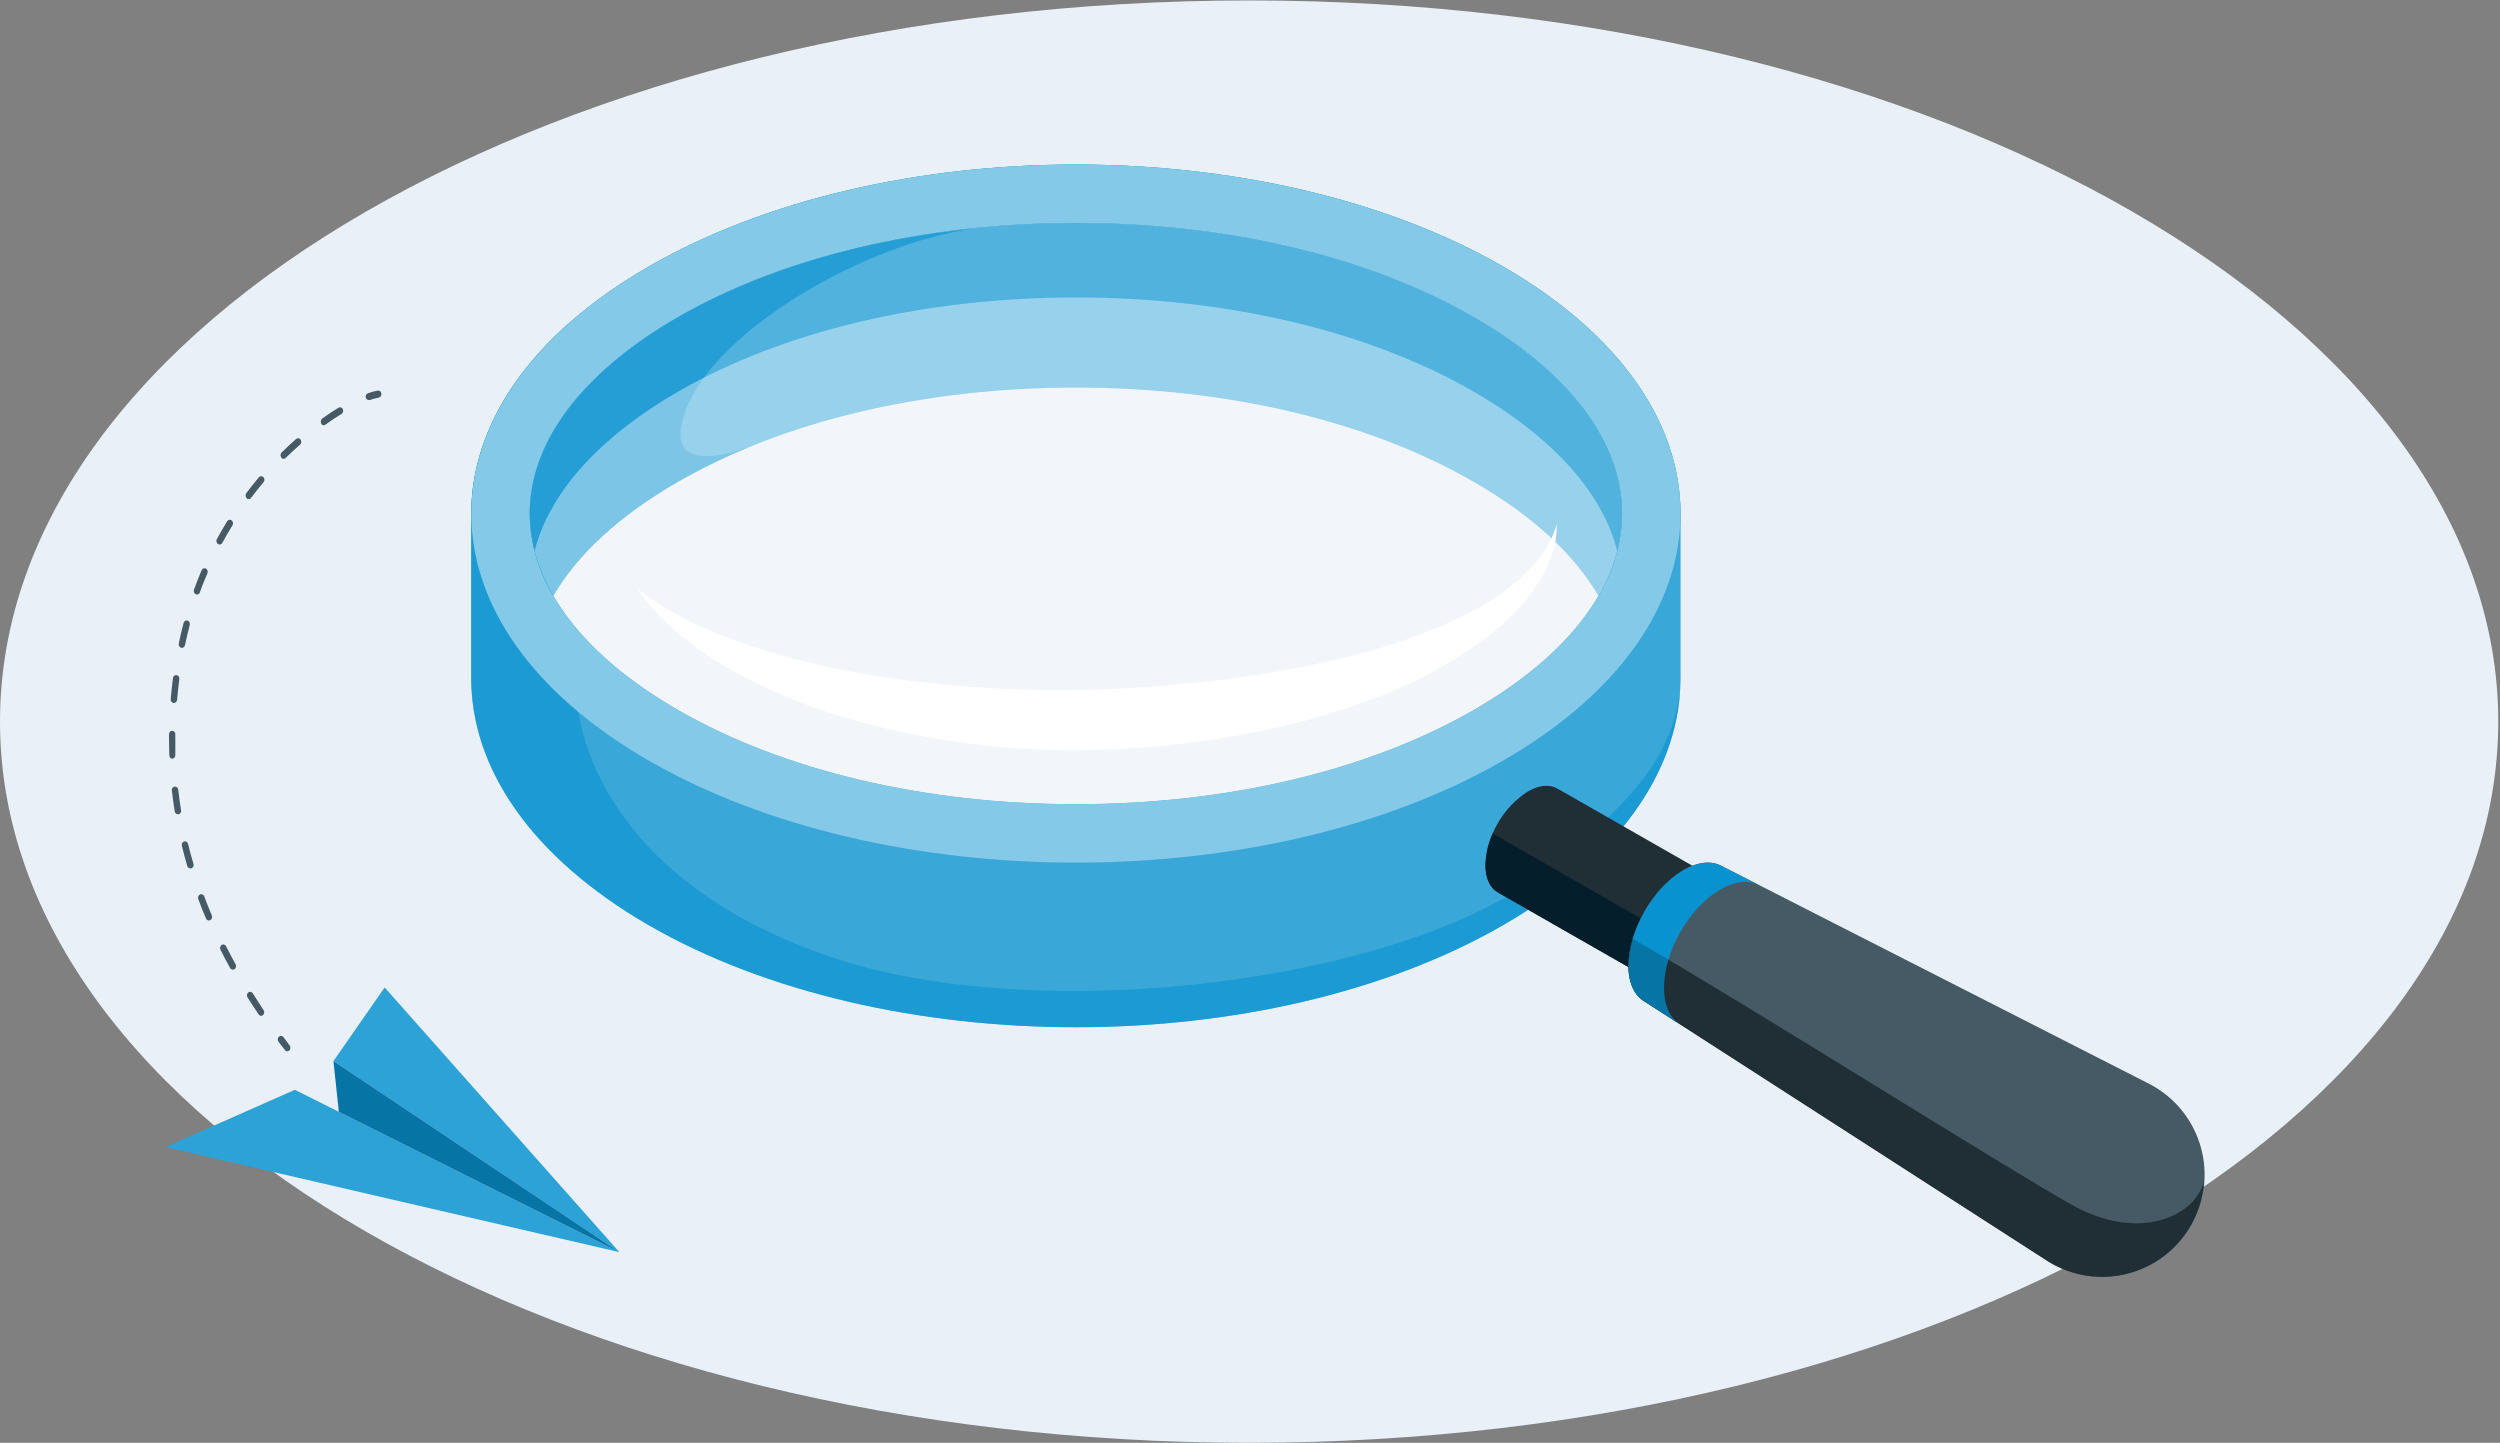 <?xml version="1.0" encoding="UTF-8"?> <svg xmlns="http://www.w3.org/2000/svg" width="603" height="348" viewBox="0 0 603 348" fill="none"><rect x="0" y="0" width="603" height="348" fill="#808080" stroke="none"/><path d="M301.29 348C467.687 348 602.579 270.122 602.579 174.053C602.579 77.985 467.687 0.106 301.29 0.106C134.892 0.106 3.05176e-05 77.985 3.05176e-05 174.053C3.05176e-05 270.122 134.892 348 301.29 348Z" fill="#E9F0F8"></path><path d="M113.66 123.876V163.567C113.66 185.114 127.904 206.61 156.377 223.11C213.325 255.992 305.672 255.992 362.62 223.11C391.094 206.662 405.337 185.114 405.337 163.567V123.876C405.337 102.328 391.094 80.832 362.62 64.345C305.672 31.463 213.325 31.463 156.377 64.345C127.904 80.78 113.66 102.328 113.66 123.876ZM391.224 123.876C391.224 141.119 378.559 157.919 355.563 171.197C330.129 185.884 296.02 193.971 259.499 193.971C222.977 193.971 188.869 185.884 163.434 171.197C140.438 157.919 127.773 141.119 127.773 123.876C127.773 106.632 140.438 89.832 163.434 76.554C188.869 61.867 222.977 53.78 259.499 53.78C296.02 53.78 330.142 61.867 355.563 76.554C378.572 89.832 391.224 106.671 391.224 123.876Z" fill="#0892D0"></path><path opacity="0.2" d="M113.66 123.876V163.567C113.66 185.114 127.904 206.61 156.377 223.11C213.325 255.992 305.672 255.992 362.62 223.11C391.094 206.662 405.337 185.114 405.337 163.567V123.876C405.337 102.328 391.094 80.832 362.62 64.345C305.672 31.463 213.325 31.463 156.377 64.345C127.904 80.78 113.66 102.328 113.66 123.876ZM391.224 123.876C391.224 141.119 378.559 157.919 355.563 171.197C330.129 185.884 296.02 193.971 259.499 193.971C222.977 193.971 188.869 185.884 163.434 171.197C140.438 157.919 127.773 141.119 127.773 123.876C127.773 106.632 140.438 89.832 163.434 76.554C188.869 61.867 222.977 53.78 259.499 53.78C296.02 53.78 330.142 61.867 355.563 76.554C378.572 89.832 391.224 106.671 391.224 123.876Z" fill="white"></path><path opacity="0.6" d="M405.194 167.271C402.924 180.927 396.911 191.206 372.689 210.105C338.45 236.844 251.751 247.762 201.429 231.158C153.964 215.505 138.821 184.866 138.821 163.854L138.951 151.501C131.621 142.775 127.76 133.397 127.76 123.876C127.76 114.119 131.817 104.506 139.499 95.597L139.669 78.198H136.969C121.434 92.063 113.66 107.963 113.66 123.849V163.541C113.66 185.088 127.904 206.584 156.377 223.084C213.325 255.966 305.672 255.966 362.62 223.084C389.463 207.614 403.654 187.54 405.194 167.271Z" fill="#0892D0"></path><path d="M362.633 64.345C305.673 31.463 213.338 31.463 156.391 64.345C99.443 97.228 99.43 150.536 156.391 183.418C213.351 216.301 305.673 216.301 362.633 183.418C419.594 150.536 419.581 97.228 362.633 64.345ZM355.577 171.197C330.142 185.884 296.02 193.971 259.512 193.971C223.003 193.971 188.882 185.884 163.434 171.197C140.439 157.919 127.774 141.119 127.774 123.875C127.774 106.632 140.439 89.832 163.434 76.554C188.869 61.867 222.99 53.78 259.512 53.78C296.033 53.78 330.142 61.867 355.577 76.554C378.572 89.832 391.237 106.645 391.237 123.875C391.237 141.106 378.572 157.919 355.577 171.197Z" fill="#0892D0"></path><path opacity="0.5" d="M362.633 64.345C305.673 31.463 213.338 31.463 156.391 64.345C99.443 97.228 99.43 150.536 156.391 183.418C213.351 216.301 305.673 216.301 362.633 183.418C419.594 150.536 419.581 97.228 362.633 64.345ZM355.577 171.197C330.142 185.884 296.02 193.971 259.512 193.971C223.003 193.971 188.882 185.884 163.434 171.197C140.439 157.919 127.774 141.119 127.774 123.875C127.774 106.632 140.439 89.832 163.434 76.554C188.869 61.867 222.99 53.78 259.512 53.78C296.033 53.78 330.142 61.867 355.577 76.554C378.572 89.832 391.237 106.645 391.237 123.875C391.237 141.106 378.572 157.919 355.577 171.197Z" fill="white"></path><path d="M391.25 123.875C391.166 130.884 389.198 137.741 385.55 143.727C379.772 133.723 369.585 124.332 355.551 116.258C330.142 101.558 296.007 93.471 259.486 93.471C222.964 93.471 188.856 101.558 163.434 116.258C149.413 124.332 139.239 133.723 133.434 143.727C129.816 137.731 127.862 130.878 127.774 123.875C127.774 106.645 140.439 89.832 163.447 76.541C188.869 61.88 222.99 53.78 259.499 53.78C296.007 53.78 330.155 61.88 355.564 76.541C378.585 89.832 391.25 106.671 391.25 123.875Z" fill="#0892D0"></path><path opacity="0.3" d="M391.25 123.875C391.166 130.884 389.198 137.741 385.55 143.727C379.772 133.723 369.585 124.332 355.551 116.258C330.142 101.558 296.007 93.471 259.486 93.471C222.964 93.471 188.856 101.558 163.434 116.258C149.413 124.332 139.239 133.723 133.434 143.727C129.816 137.731 127.862 130.878 127.774 123.875C127.774 106.645 140.439 89.832 163.447 76.541C188.869 61.88 222.99 53.78 259.499 53.78C296.007 53.78 330.155 61.88 355.564 76.541C378.585 89.832 391.25 106.671 391.25 123.875Z" fill="white"></path><path opacity="0.6" d="M163.447 76.541C140.439 89.832 127.774 106.645 127.774 123.875C127.866 130.879 129.825 137.732 133.447 143.727C139.265 133.723 149.439 124.332 163.447 116.258C169.371 112.87 175.525 109.902 181.865 107.375C176.308 109.527 159.247 115.019 165.469 98.754C172.865 79.436 208.956 58.515 235.473 55.045C208.199 57.745 183.195 65.154 163.447 76.541Z" fill="#0892D0"></path><path opacity="0.4" d="M355.576 94.528C330.142 79.841 296.02 71.754 259.512 71.754C223.003 71.754 188.869 79.841 163.434 94.528C144.469 105.484 132.547 118.841 128.947 132.862C132.547 146.884 144.469 160.253 163.434 171.197C188.882 185.884 222.99 193.971 259.512 193.971C296.033 193.971 330.142 185.884 355.576 171.197C374.555 160.24 386.476 146.884 390.063 132.862C386.489 118.841 374.555 105.484 355.576 94.528Z" fill="white"></path><path d="M153.691 141.967C161.843 148.358 171.09 152.401 180.521 155.61C189.977 158.742 199.663 161.131 209.49 162.758C229.128 165.946 249.043 167.083 268.916 166.149C278.842 165.706 288.781 164.78 298.655 163.449C308.498 162.127 318.25 160.206 327.859 157.697C337.421 155.305 346.671 151.803 355.42 147.262C357.58 146.112 359.67 144.836 361.681 143.441C363.7 142.063 365.614 140.537 367.407 138.875C369.215 137.206 370.83 135.337 372.22 133.306C373.658 131.219 374.754 128.916 375.468 126.484C375.51 129.15 375.068 131.802 374.163 134.31C373.206 136.831 371.954 139.231 370.433 141.458C368.93 143.701 367.218 145.798 365.32 147.719C363.441 149.648 361.441 151.456 359.333 153.132C350.833 159.611 341.411 164.781 331.381 168.471C321.491 172.197 311.29 175.039 300.898 176.962C290.561 178.918 280.102 180.161 269.594 180.679C248.504 181.782 227.372 179.532 206.986 174.014C196.788 171.22 186.939 167.282 177.625 162.275C172.987 159.733 168.579 156.791 164.451 153.484C163.421 152.662 162.456 151.762 161.464 150.875C160.473 149.988 159.534 149.088 158.634 148.136C156.817 146.221 155.164 144.157 153.691 141.967Z" fill="white"></path><path d="M358.29 208.683C358.465 205.136 359.475 201.681 361.239 198.598C363.002 195.516 365.469 192.893 368.437 190.944C371.229 189.314 373.772 189.144 375.624 190.188L408.129 208.775C409.968 209.831 411.115 212.114 411.129 215.296C410.95 218.843 409.938 222.297 408.175 225.379C406.412 228.461 403.947 231.084 400.981 233.036C398.163 234.679 395.607 234.849 393.755 233.779L361.264 215.205C359.464 214.24 358.303 211.957 358.29 208.683Z" fill="#202E35"></path><path d="M361.329 215.296C359.464 214.24 358.303 211.957 358.29 208.683C358.336 206.043 358.927 203.441 360.024 201.04L406.733 227.805C405.213 229.942 403.279 231.752 401.046 233.127C398.229 234.77 395.672 234.94 393.82 233.87L361.329 215.296Z" fill="#051E2B"></path><path d="M518.802 261.64L415.368 208.931L415.237 208.853C412.837 207.549 409.576 207.784 405.99 209.871C398.659 214.149 392.75 224.479 392.79 232.957C392.79 237.21 394.316 240.183 396.703 241.566L493.915 304.174C496.712 305.945 499.837 307.134 503.104 307.67C506.37 308.207 509.711 308.08 512.928 307.297C516.144 306.515 519.17 305.093 521.825 303.115C524.479 301.138 526.709 298.646 528.38 295.789C530.051 292.931 531.129 289.767 531.551 286.483C531.972 283.2 531.728 279.865 530.833 276.678C529.938 273.492 528.41 270.517 526.341 267.934C524.272 265.35 521.703 263.209 518.789 261.64H518.802Z" fill="#455A64"></path><path d="M396.715 241.592L493.928 304.2C497.542 306.469 501.684 307.76 505.947 307.946C510.21 308.132 514.448 307.208 518.246 305.263C522.044 303.317 525.272 300.419 527.612 296.851C529.953 293.283 531.326 289.168 531.597 284.909C529.732 293.009 516.35 299.896 499.758 290.622C483.167 281.348 421.707 242.492 393.781 226.41C393.125 228.522 392.782 230.719 392.763 232.931C392.776 237.236 394.315 240.209 396.715 241.592Z" fill="#202E35"></path><path d="M396.715 241.592C394.289 240.209 392.802 237.236 392.802 232.983C392.802 224.505 398.672 214.175 406.002 209.897C409.589 207.81 412.85 207.588 415.25 208.879L424.38 213.523C421.915 212.218 418.589 212.427 414.898 214.566C407.385 218.949 401.32 229.553 401.359 238.253C401.359 242.609 402.859 245.727 405.337 247.135" fill="#0892D0"></path><path opacity="0.2" d="M405.324 247.136C402.846 245.727 401.411 242.609 401.346 238.253C401.36 235.948 401.716 233.658 402.403 231.457C399.285 229.605 396.376 227.91 393.781 226.41C393.452 227.5 393.195 228.611 393.011 229.736C392.933 230.283 392.868 230.831 392.816 231.379C392.816 231.927 392.75 232.462 392.816 232.983C392.816 237.236 394.342 240.209 396.729 241.592L405.324 247.136Z" fill="black"></path><path d="M149.373 302.009L71.113 262.866L39.939 276.666L149.373 302.009Z" fill="#0892D0"></path><g opacity="0.15"><path d="M149.373 302.009L71.113 262.866L39.939 276.666L149.373 302.009Z" fill="white"></path></g><path d="M149.373 302.009L80.439 255.927L92.778 238.188L149.373 302.009Z" fill="#0892D0"></path><g opacity="0.15"><path d="M149.373 302.009L80.439 255.927L92.778 238.188L149.373 302.009Z" fill="white"></path></g><path d="M80.439 255.927L81.73 268.175L149.373 302.009L80.439 255.927Z" fill="#0892D0"></path><g opacity="0.2"><path d="M80.439 255.927L81.73 268.175L149.373 302.009L80.439 255.927Z" fill="black"></path></g><path d="M69.274 253.579C69.463 253.574 69.644 253.5 69.782 253.37C69.942 253.213 70.038 253.002 70.053 252.778C70.067 252.555 69.999 252.333 69.861 252.157L68.361 250.148C68.3 250.064 68.222 249.993 68.131 249.941C68.041 249.889 67.94 249.857 67.837 249.847C67.733 249.837 67.628 249.85 67.529 249.884C67.431 249.917 67.341 249.972 67.265 250.044C67.106 250.201 67.009 250.41 66.992 250.633C66.975 250.856 67.04 251.078 67.174 251.257C67.669 251.922 68.178 252.561 68.687 253.226C68.751 253.326 68.837 253.41 68.939 253.471C69.041 253.532 69.155 253.569 69.274 253.579Z" fill="#455A64"></path><path d="M62.4 244.683C61.469 243.326 60.569 241.957 59.7 240.574C59.582 240.384 59.537 240.158 59.573 239.938C59.609 239.717 59.724 239.517 59.896 239.374C59.977 239.31 60.071 239.264 60.171 239.24C60.272 239.215 60.377 239.213 60.478 239.233C60.58 239.252 60.676 239.294 60.76 239.354C60.844 239.415 60.914 239.493 60.965 239.583C61.839 240.953 62.726 242.309 63.574 243.652C63.702 243.836 63.756 244.061 63.727 244.283C63.698 244.505 63.588 244.708 63.417 244.853C63.291 244.963 63.129 245.023 62.961 245.022C62.848 245.01 62.739 244.974 62.642 244.915C62.545 244.857 62.463 244.777 62.4 244.683ZM55.5 233.479C54.704 232.031 53.922 230.557 53.178 229.083C53.076 228.885 53.05 228.655 53.105 228.439C53.161 228.223 53.293 228.034 53.478 227.909C53.568 227.854 53.669 227.819 53.773 227.806C53.878 227.793 53.984 227.803 54.084 227.836C54.185 227.868 54.277 227.921 54.355 227.993C54.432 228.064 54.494 228.151 54.535 228.248C55.265 229.696 56.035 231.144 56.817 232.579C56.928 232.773 56.965 233 56.919 233.219C56.873 233.438 56.749 233.632 56.569 233.766C56.448 233.84 56.308 233.881 56.165 233.883C56.028 233.881 55.895 233.842 55.778 233.771C55.661 233.7 55.565 233.599 55.5 233.479ZM49.683 221.531C49.03 219.979 48.378 218.414 47.83 216.861C47.75 216.656 47.749 216.428 47.826 216.221C47.903 216.014 48.053 215.843 48.248 215.74C48.345 215.698 48.45 215.678 48.555 215.68C48.661 215.681 48.765 215.705 48.861 215.749C48.956 215.793 49.042 215.857 49.111 215.936C49.181 216.016 49.234 216.109 49.265 216.209C49.826 217.735 50.439 219.274 51.091 220.8C51.179 221.005 51.189 221.235 51.119 221.446C51.05 221.657 50.905 221.836 50.713 221.948C50.612 221.999 50.5 222.026 50.387 222.027C50.234 222.022 50.086 221.972 49.96 221.884C49.835 221.796 49.739 221.673 49.683 221.531ZM45.17 208.905C44.7 207.274 44.257 205.618 43.865 204.014C43.803 203.801 43.825 203.572 43.927 203.375C44.029 203.179 44.203 203.029 44.413 202.957C44.515 202.93 44.622 202.925 44.726 202.941C44.83 202.957 44.93 202.994 45.02 203.05C45.109 203.106 45.186 203.18 45.245 203.268C45.305 203.355 45.346 203.453 45.365 203.557C45.743 205.148 46.174 206.766 46.67 208.37C46.736 208.58 46.722 208.807 46.63 209.007C46.539 209.207 46.376 209.366 46.174 209.453H45.939C45.769 209.456 45.603 209.404 45.464 209.305C45.326 209.207 45.222 209.066 45.17 208.905ZM42.144 195.718C41.883 194.061 41.648 192.366 41.452 190.683C41.414 190.467 41.462 190.245 41.587 190.064C41.711 189.884 41.902 189.759 42.117 189.718C42.331 189.703 42.542 189.773 42.706 189.912C42.869 190.051 42.971 190.248 42.991 190.461C43.174 192.118 43.409 193.788 43.67 195.418C43.714 195.63 43.674 195.851 43.56 196.036C43.446 196.22 43.266 196.354 43.056 196.409H42.913C42.725 196.4 42.546 196.326 42.406 196.2C42.266 196.074 42.173 195.904 42.144 195.718ZM40.839 182.205C40.839 180.901 40.761 179.596 40.761 178.201V177.105C40.756 176.999 40.771 176.893 40.807 176.792C40.843 176.692 40.898 176.6 40.97 176.521C41.041 176.443 41.128 176.379 41.224 176.333C41.32 176.288 41.424 176.262 41.531 176.257C41.746 176.274 41.947 176.375 42.088 176.539C42.23 176.702 42.301 176.915 42.287 177.131V178.201C42.287 179.505 42.287 180.809 42.287 182.114C42.305 182.331 42.238 182.547 42.099 182.715C41.96 182.883 41.761 182.991 41.544 183.014C41.348 182.988 41.168 182.892 41.038 182.743C40.908 182.594 40.837 182.403 40.839 182.205ZM41.87 169.566C41.656 169.528 41.465 169.409 41.337 169.234C41.208 169.059 41.151 168.842 41.178 168.627C41.322 166.944 41.504 165.236 41.713 163.553C41.721 163.446 41.751 163.342 41.8 163.248C41.85 163.153 41.918 163.07 42.001 163.002C42.084 162.935 42.181 162.886 42.283 162.857C42.386 162.828 42.494 162.821 42.6 162.836C42.813 162.88 43.001 163.005 43.122 163.186C43.244 163.366 43.291 163.587 43.252 163.801C43.044 165.457 42.861 167.14 42.717 168.783C42.708 168.986 42.624 169.178 42.482 169.322C42.34 169.466 42.15 169.553 41.948 169.566H41.87ZM43.696 156.236C43.487 156.169 43.311 156.026 43.205 155.834C43.098 155.643 43.068 155.418 43.122 155.205C43.461 153.549 43.852 151.892 44.283 150.262C44.302 150.158 44.343 150.06 44.403 149.973C44.462 149.886 44.539 149.813 44.629 149.758C44.719 149.703 44.819 149.667 44.923 149.652C45.027 149.638 45.134 149.646 45.235 149.675C45.441 149.754 45.611 149.908 45.709 150.106C45.809 150.304 45.83 150.531 45.77 150.744C45.352 152.336 44.961 153.979 44.622 155.596C44.595 155.777 44.505 155.941 44.37 156.063C44.234 156.184 44.06 156.255 43.878 156.262L43.696 156.236ZM47.217 143.336C47.019 143.239 46.864 143.071 46.785 142.866C46.705 142.66 46.706 142.432 46.787 142.227C47.348 140.662 47.974 139.084 48.626 137.544C48.663 137.447 48.72 137.358 48.792 137.283C48.865 137.208 48.953 137.149 49.05 137.11C49.147 137.071 49.251 137.052 49.355 137.055C49.459 137.058 49.562 137.082 49.657 137.127C49.846 137.241 49.989 137.42 50.059 137.631C50.128 137.841 50.12 138.07 50.035 138.275C49.383 139.788 48.73 141.327 48.222 142.866C48.173 143.019 48.077 143.153 47.949 143.248C47.82 143.344 47.665 143.398 47.504 143.401C47.405 143.404 47.306 143.382 47.217 143.336ZM52.578 131.218C52.395 131.089 52.265 130.896 52.214 130.677C52.164 130.458 52.196 130.228 52.304 130.031C53.1 128.584 53.935 127.136 54.783 125.74C54.833 125.648 54.902 125.567 54.986 125.504C55.07 125.441 55.167 125.397 55.27 125.374C55.373 125.352 55.479 125.352 55.582 125.375C55.685 125.397 55.781 125.442 55.865 125.505C56.037 125.648 56.152 125.847 56.19 126.067C56.229 126.287 56.187 126.513 56.074 126.705C55.226 128.075 54.404 129.497 53.635 130.918C53.573 131.042 53.478 131.146 53.361 131.22C53.243 131.294 53.108 131.334 52.969 131.336C52.831 131.335 52.694 131.295 52.578 131.218ZM59.504 120.144C59.346 119.989 59.25 119.782 59.233 119.562C59.216 119.341 59.28 119.122 59.413 118.944C60.391 117.64 61.422 116.336 62.452 115.11C62.519 115.03 62.603 114.966 62.698 114.922C62.793 114.878 62.896 114.856 63 114.856C63.104 114.856 63.207 114.878 63.302 114.922C63.397 114.966 63.48 115.03 63.548 115.11C63.696 115.277 63.778 115.493 63.778 115.716C63.778 115.94 63.696 116.156 63.548 116.323C62.53 117.536 61.526 118.788 60.561 120.079C60.493 120.175 60.403 120.254 60.298 120.308C60.194 120.362 60.078 120.391 59.961 120.392C59.861 120.39 59.763 120.367 59.673 120.324C59.583 120.282 59.504 120.22 59.439 120.144H59.504ZM67.891 110.388C67.743 110.221 67.661 110.005 67.661 109.781C67.661 109.558 67.743 109.342 67.891 109.175C69.039 108.04 70.226 106.931 71.413 105.888C71.491 105.818 71.584 105.766 71.684 105.735C71.784 105.705 71.89 105.696 71.993 105.709C72.097 105.723 72.197 105.759 72.286 105.814C72.375 105.87 72.451 105.944 72.508 106.032C72.635 106.216 72.691 106.44 72.667 106.662C72.643 106.884 72.541 107.091 72.378 107.245C71.204 108.262 70.043 109.345 68.909 110.453C68.775 110.591 68.592 110.671 68.4 110.675C68.289 110.673 68.18 110.646 68.08 110.597C67.981 110.547 67.894 110.476 67.826 110.388H67.891ZM77.491 102.132C77.384 101.938 77.349 101.712 77.392 101.495C77.435 101.278 77.553 101.083 77.726 100.945C79.03 100.005 80.335 99.132 81.639 98.336C81.728 98.283 81.828 98.25 81.931 98.238C82.034 98.227 82.139 98.237 82.237 98.269C82.336 98.302 82.427 98.354 82.504 98.424C82.58 98.494 82.641 98.58 82.682 98.675C82.784 98.872 82.809 99.099 82.754 99.313C82.698 99.527 82.566 99.713 82.382 99.836C81.078 100.618 79.774 101.479 78.469 102.445C78.347 102.53 78.201 102.576 78.052 102.575C77.919 102.56 77.791 102.511 77.682 102.434C77.573 102.356 77.484 102.252 77.426 102.132H77.491Z" fill="#455A64"></path><path d="M88.969 96.497H89.204C89.893 96.236 90.605 96.039 91.33 95.91C91.544 95.863 91.732 95.735 91.853 95.552C91.975 95.37 92.021 95.147 91.982 94.932C91.974 94.826 91.945 94.723 91.896 94.629C91.847 94.534 91.781 94.451 91.699 94.382C91.618 94.314 91.523 94.263 91.422 94.232C91.32 94.201 91.214 94.191 91.108 94.201C90.3 94.353 89.506 94.571 88.734 94.853C88.528 94.936 88.36 95.093 88.266 95.294C88.171 95.495 88.157 95.725 88.226 95.936C88.275 96.096 88.373 96.236 88.507 96.337C88.64 96.437 88.802 96.493 88.969 96.497Z" fill="#455A64"></path></svg> 